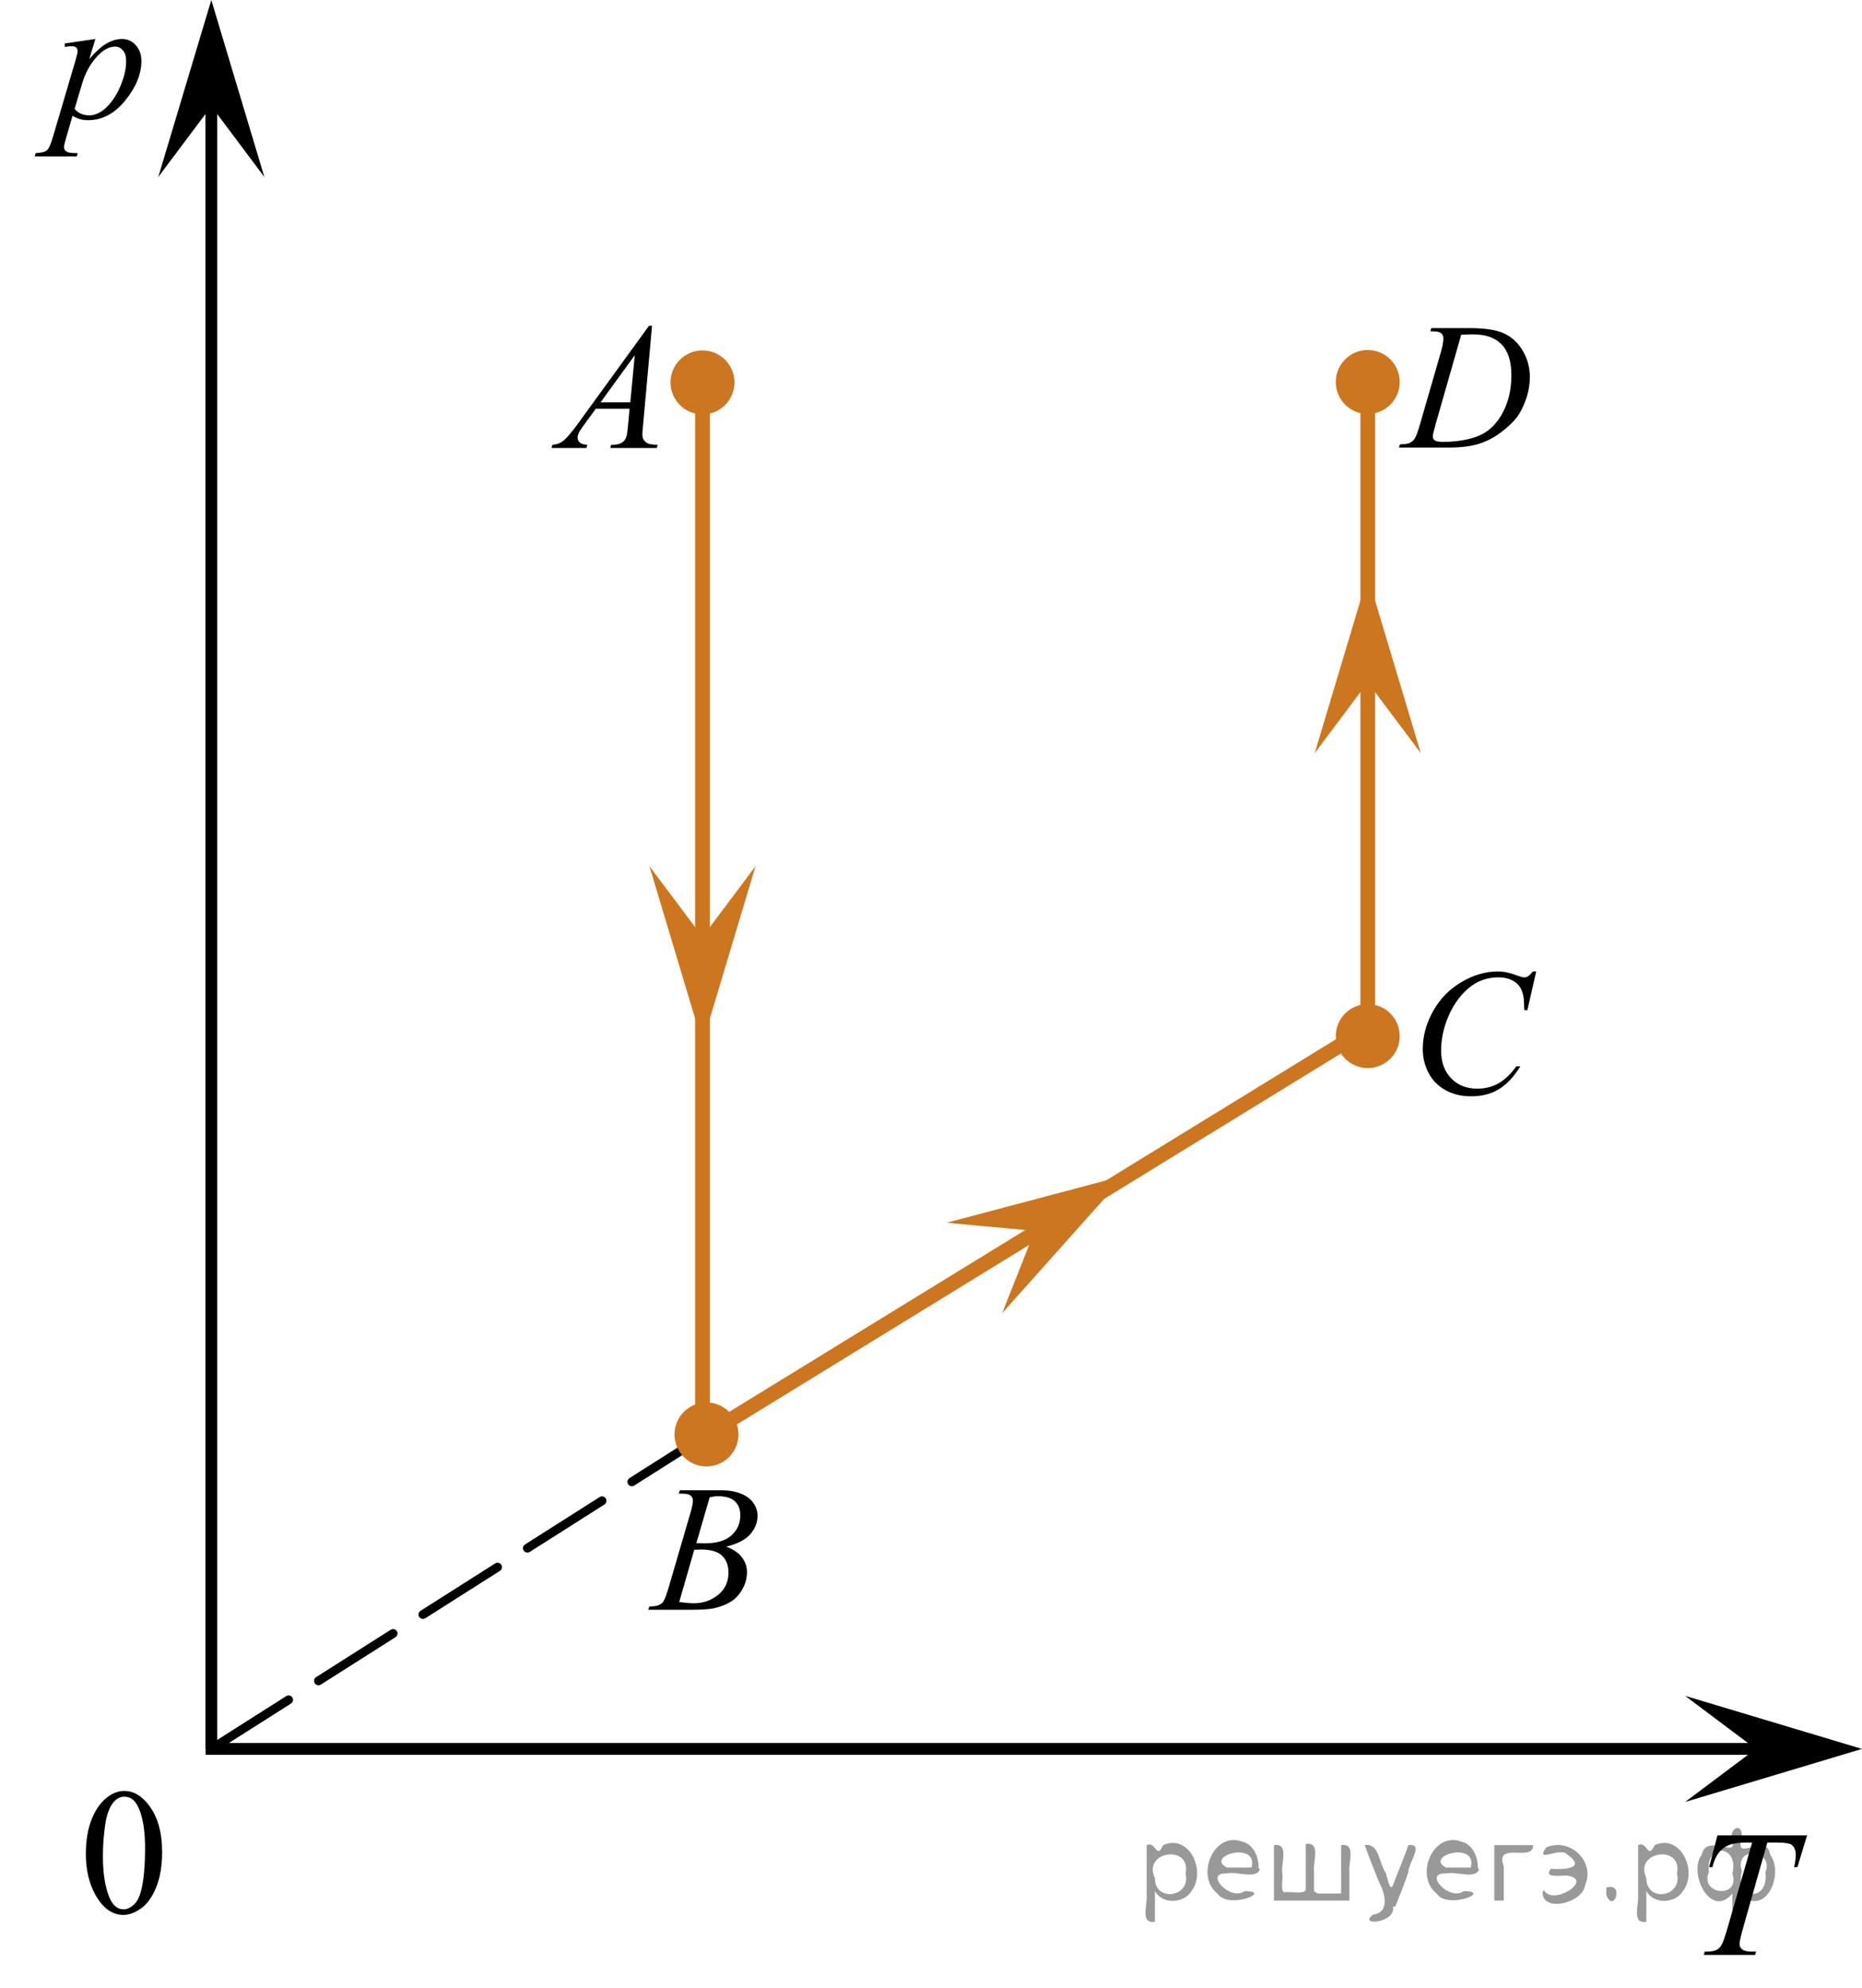 <?xml version="1.0" encoding="utf-8"?>
<!-- Generator: Adobe Illustrator 27.0.1, SVG Export Plug-In . SVG Version: 6.00 Build 0)  -->
<svg version="1.1" id="Слой_1" xmlns="http://www.w3.org/2000/svg" xmlns:xlink="http://www.w3.org/1999/xlink" x="0px" y="0px"
	 width="157.998px" height="168.591px" viewBox="0 0 157.998 168.591" enable-background="new 0 0 157.998 168.591"
	 xml:space="preserve">
<line fill="none" stroke="#000000" stroke-miterlimit="10" x1="17.45" y1="148.337" x2="149.487" y2="148.337"/>
<line fill="none" stroke="#000000" stroke-miterlimit="10" x1="17.931" y1="148.337" x2="17.931" y2="8.598"/>
<polygon points="148.989,148.337 142.989,143.837 157.998,148.337 142.989,152.837 "/>
<polygon points="17.931,9.007 13.431,15.012 17.931,0 22.431,15.012 "/>
<g>
	<g>
		<g>
			<defs>
				<rect id="SVGID_1_" y="0.277" width="15.566" height="16.56"/>
			</defs>
			<clipPath id="SVGID_00000150799840703443007010000000990663887277532833_">
				<use xlink:href="#SVGID_1_"  overflow="visible"/>
			</clipPath>
		</g>
	</g>
	<g>
		<g>
			<defs>
				<rect id="SVGID_00000037680845049102260500000001659202835523677596_" x="0.152" y="0.359" width="15.525" height="16.56"/>
			</defs>
			<clipPath id="SVGID_00000129886210665051372290000016566429676911958144_">
				<use xlink:href="#SVGID_00000037680845049102260500000001659202835523677596_"  overflow="visible"/>
			</clipPath>
			<g clip-path="url(#SVGID_00000129886210665051372290000016566429676911958144_)">
				<path d="M8.095,3.307L7.572,5.012c0.551-0.633,1.042-1.075,1.474-1.327s0.873-0.378,1.323-0.378
					s0.834,0.174,1.152,0.522c0.318,0.349,0.477,0.802,0.477,1.36c0,1.087-0.452,2.193-1.357,3.317
					s-1.958,1.686-3.161,1.686c-0.252,0-0.476-0.027-0.671-0.082C6.616,10.057,6.397,9.961,6.154,9.822l-0.553,1.913
					C5.49,12.11,5.435,12.355,5.435,12.469c0,0.108,0.029,0.201,0.087,0.278c0.058,0.077,0.153,0.136,0.284,0.178
					s0.392,0.063,0.781,0.063l-0.068,0.274H2.948l0.076-0.274c0.47-0.019,0.787-0.099,0.951-0.237
					c0.164-0.138,0.337-0.521,0.519-1.148l1.918-6.493c0.116-0.41,0.174-0.665,0.174-0.764
					c0-0.133-0.039-0.237-0.117-0.311C6.391,3.959,6.271,3.922,6.109,3.922c-0.146,0-0.351,0.018-0.614,0.052V3.685
					L8.095,3.307z M6.329,9.237c0.314,0.366,0.735,0.548,1.266,0.548c0.263,0,0.531-0.071,0.804-0.215
					c0.273-0.143,0.54-0.355,0.8-0.637s0.494-0.606,0.701-0.975c0.207-0.368,0.393-0.802,0.557-1.301
					c0.164-0.499,0.246-0.993,0.246-1.482c0-0.395-0.092-0.698-0.276-0.908c-0.185-0.21-0.401-0.315-0.648-0.315
					c-0.545,0-1.085,0.306-1.618,0.919S7.236,6.201,6.989,7.021L6.329,9.237z"/>
			</g>
		</g>
	</g>
</g>
<g>
	<g>
		<g>
			<g>
				<g>
					<g>
						<g>
							<g>
								<g>
									<g>
										<g>
											<g>
												<g>
													<g>
														<defs>
															
																<rect id="SVGID_00000010280741168398517150000012230359709353123258_" x="43.823" y="24.086" width="15.125" height="16.694"/>
														</defs>
														<clipPath id="SVGID_00000053522284670379300530000007357005319209752477_">
															<use xlink:href="#SVGID_00000010280741168398517150000012230359709353123258_"  overflow="visible"/>
														</clipPath>
														<g clip-path="url(#SVGID_00000053522284670379300530000007357005319209752477_)">
															<g enable-background="new    ">
																<path d="M55.328,27.634l-0.761,8.431c-0.04,0.394-0.06,0.652-0.06,0.777
																	c0,0.199,0.037,0.351,0.111,0.456c0.093,0.144,0.22,0.251,0.38,0.321
																	c0.16,0.069,0.43,0.104,0.809,0.104l-0.081,0.276H51.782l0.082-0.276h0.17
																	c0.319,0,0.58-0.07,0.782-0.209c0.143-0.095,0.254-0.252,0.333-0.472
																	c0.054-0.154,0.105-0.518,0.154-1.091l0.118-1.285h-2.865l-1.02,1.397
																	c-0.231,0.314-0.376,0.539-0.435,0.676c-0.059,0.138-0.089,0.266-0.089,0.386
																	c0,0.159,0.065,0.296,0.192,0.41c0.128,0.115,0.34,0.178,0.635,0.188l-0.081,0.276h-2.962
																	l0.082-0.276c0.364-0.015,0.685-0.139,0.964-0.37c0.277-0.231,0.692-0.727,1.244-1.483l5.982-8.236
																	h0.259V27.634z M53.865,30.123l-2.902,3.999h2.519L53.865,30.123z"/>
															</g>
														</g>
													</g>
												</g>
											</g>
										</g>
									</g>
								</g>
							</g>
						</g>
					</g>
				</g>
			</g>
		</g>
	</g>
</g>
<g>
	<g>
		<g>
			<g>
				<g>
					<g>
						<g>
							<g>
								<g>
									<g>
										<g>
											<g>
												<g>
													<g>
														<g>
															<defs>
																
																	<rect id="SVGID_00000121251129617401987470000011981709013270225826_" x="52.387" y="122.624" width="15.124" height="16.695"/>
															</defs>
															<clipPath id="SVGID_00000182512578295487676210000008024999334530808742_">
																<use xlink:href="#SVGID_00000121251129617401987470000011981709013270225826_"  overflow="visible"/>
															</clipPath>
															<g clip-path="url(#SVGID_00000182512578295487676210000008024999334530808742_)">
																<g enable-background="new    ">
																	<path d="M57.589,126.679l0.103-0.276h3.575c0.601,0,1.136,0.095,1.606,0.284s0.822,0.453,1.056,0.792
																		s0.351,0.697,0.351,1.076c0,0.583-0.208,1.11-0.624,1.581c-0.416,0.471-1.094,0.818-2.034,1.042
																		c0.606,0.231,1.051,0.534,1.336,0.912c0.286,0.379,0.428,0.795,0.428,1.248
																		c0,0.504-0.128,0.984-0.384,1.442c-0.256,0.459-0.585,0.815-0.986,1.069
																		c-0.401,0.254-0.885,0.44-1.451,0.56c-0.404,0.085-1.034,0.127-1.891,0.127h-3.67l0.096-0.276
																		c0.384-0.01,0.645-0.048,0.783-0.112c0.197-0.085,0.337-0.196,0.421-0.336
																		c0.118-0.19,0.276-0.623,0.473-1.301l1.794-6.137c0.153-0.518,0.229-0.882,0.229-1.091
																		c0-0.185-0.068-0.33-0.203-0.438c-0.135-0.106-0.393-0.16-0.771-0.16
																		C57.741,126.687,57.663,126.684,57.589,126.679z M57.633,135.88c0.532,0.069,0.948,0.104,1.248,0.104
																		c0.768,0,1.449-0.234,2.042-0.703c0.593-0.468,0.89-1.103,0.89-1.905
																		c0-0.613-0.184-1.092-0.55-1.435s-0.959-0.516-1.776-0.516c-0.158,0-0.35,0.008-0.576,0.022
																		L57.633,135.88z M59.088,130.887c0.32,0.01,0.551,0.016,0.694,0.016
																		c1.024,0,1.786-0.227,2.286-0.677c0.499-0.451,0.75-1.016,0.75-1.693
																		c0-0.513-0.153-0.913-0.458-1.199c-0.305-0.287-0.792-0.43-1.462-0.43
																		c-0.177,0-0.403,0.029-0.679,0.09L59.088,130.887z"/>
																</g>
															</g>
														</g>
													</g>
												</g>
											</g>
										</g>
									</g>
								</g>
							</g>
						</g>
					</g>
				</g>
			</g>
		</g>
	</g>
</g>
<g>
	<g>
		<g>
			<g>
				<g>
					<g>
						<g>
							<g>
								<g>
									<g>
										<g>
											<g>
												<g>
													<g>
														<g>
															<defs>
																
																	<rect id="SVGID_00000161615684776296435090000013383477969175140013_" x="117.631" y="78.838" width="16.51" height="18.079"/>
															</defs>
															<clipPath id="SVGID_00000014594572327128217420000001972985082743392188_">
																<use xlink:href="#SVGID_00000161615684776296435090000013383477969175140013_"  overflow="visible"/>
															</clipPath>
															<g clip-path="url(#SVGID_00000014594572327128217420000001972985082743392188_)">
																<g enable-background="new    ">
																	<path d="M130.352,82.394l-0.746,3.279h-0.266l-0.03-0.822c-0.024-0.299-0.081-0.565-0.17-0.799
																		c-0.089-0.234-0.222-0.438-0.398-0.608c-0.178-0.172-0.401-0.307-0.673-0.403
																		c-0.271-0.098-0.571-0.146-0.901-0.146c-0.882,0-1.652,0.244-2.312,0.732
																		c-0.842,0.622-1.502,1.501-1.98,2.637c-0.394,0.935-0.591,1.885-0.591,2.846
																		c0,0.981,0.283,1.764,0.85,2.349s1.303,0.878,2.209,0.878c0.685,0,1.295-0.154,1.829-0.464
																		c0.534-0.309,1.03-0.784,1.488-1.426h0.348c-0.542,0.871-1.143,1.512-1.803,1.923
																		s-1.45,0.616-2.372,0.616c-0.817,0-1.541-0.173-2.172-0.519c-0.631-0.347-1.11-0.833-1.44-1.461
																		c-0.33-0.627-0.495-1.302-0.495-2.023c0-1.105,0.293-2.182,0.879-3.227
																		c0.586-1.046,1.391-1.867,2.412-2.465c1.022-0.598,2.053-0.896,3.093-0.896
																		c0.487,0,1.034,0.117,1.64,0.351c0.267,0.1,0.458,0.149,0.576,0.149
																		c0.118,0,0.222-0.024,0.31-0.074c0.089-0.05,0.236-0.191,0.443-0.426L130.352,82.394
																		L130.352,82.394z"/>
																</g>
															</g>
														</g>
													</g>
												</g>
											</g>
										</g>
									</g>
								</g>
							</g>
						</g>
					</g>
				</g>
			</g>
		</g>
	</g>
</g>
<g>
	<g>
		<g>
			<g>
				<g>
					<g>
						<g>
							<g>
								<g>
									<g>
										<g>
											<g>
												<g>
													<g>
														<g>
															<defs>
																
																	<rect id="SVGID_00000056391681895285810560000008622521182244401845_" x="116.188" y="24.05" width="16.507" height="16.699"/>
															</defs>
															<clipPath id="SVGID_00000142888251031480976130000014035603800038011582_">
																<use xlink:href="#SVGID_00000056391681895285810560000008622521182244401845_"  overflow="visible"/>
															</clipPath>
															<g clip-path="url(#SVGID_00000142888251031480976130000014035603800038011582_)">
																<g enable-background="new    ">
																	<path d="M121.369,28.105l0.089-0.277h3.198c1.355,0,2.358,0.157,3.011,0.471
																		s1.174,0.808,1.562,1.483c0.39,0.675,0.584,1.399,0.584,2.172c0,0.662-0.112,1.307-0.336,1.932
																		c-0.225,0.626-0.478,1.126-0.762,1.502c-0.283,0.377-0.718,0.792-1.304,1.245s-1.222,0.788-1.906,1.005
																		s-1.539,0.325-2.563,0.325h-4.24l0.096-0.276c0.389-0.01,0.65-0.045,0.783-0.104
																		c0.197-0.085,0.343-0.199,0.435-0.344c0.144-0.21,0.304-0.631,0.48-1.264l1.773-6.129
																		c0.138-0.483,0.207-0.862,0.207-1.136c0-0.194-0.065-0.344-0.192-0.449s-0.38-0.157-0.754-0.157
																		H121.369z M123.991,28.389l-2.172,7.586c-0.162,0.568-0.243,0.92-0.243,1.054
																		c0,0.08,0.025,0.157,0.077,0.232c0.052,0.074,0.122,0.124,0.211,0.149
																		c0.128,0.045,0.335,0.067,0.62,0.067c0.773,0,1.491-0.081,2.153-0.243
																		c0.663-0.162,1.206-0.402,1.63-0.722c0.601-0.463,1.081-1.101,1.44-1.913
																		s0.539-1.736,0.539-2.772c0-1.171-0.275-2.042-0.827-2.613c-0.552-0.571-1.357-0.856-2.416-0.856
																		C124.743,28.36,124.405,28.37,123.991,28.389z"/>
																</g>
															</g>
														</g>
													</g>
												</g>
											</g>
										</g>
									</g>
								</g>
							</g>
						</g>
					</g>
				</g>
			</g>
		</g>
	</g>
</g>
<g>
	<g>
		<g>
			<g>
				<g>
					<g>
						<g>
							<g>
								<g>
									<g>
										<g>
											<g>
												<g>
													<g>
														<g>
															<defs>
																
																	<rect id="SVGID_00000067919536723150196550000014802003472878909589_" x="141.924" y="151.894" width="15.125" height="16.697"/>
															</defs>
															<clipPath id="SVGID_00000083798369019870012720000001520908561800122255_">
																<use xlink:href="#SVGID_00000067919536723150196550000014802003472878909589_"  overflow="visible"/>
															</clipPath>
															<g clip-path="url(#SVGID_00000083798369019870012720000001520908561800122255_)">
																<g enable-background="new    ">
																	<path d="M145.731,155.673h7.606l-0.819,2.691h-0.281c0.094-0.395,0.141-0.746,0.141-1.055
																		c0-0.363-0.111-0.638-0.332-0.822c-0.168-0.14-0.599-0.209-1.293-0.209h-0.79l-1.98,6.981
																		c-0.251,0.877-0.376,1.418-0.376,1.622c0,0.19,0.078,0.345,0.236,0.467
																		c0.157,0.122,0.435,0.184,0.834,0.184h0.34l-0.089,0.276h-4.356l0.081-0.276h0.191
																		c0.385,0,0.68-0.062,0.887-0.188c0.143-0.084,0.272-0.237,0.388-0.459
																		c0.115-0.222,0.276-0.691,0.483-1.409l2.075-7.197h-0.598c-0.576,0-1.04,0.074-1.393,0.224
																		c-0.352,0.15-0.636,0.366-0.853,0.65s-0.395,0.688-0.532,1.212h-0.273L145.731,155.673z"/>
																</g>
															</g>
														</g>
													</g>
												</g>
											</g>
										</g>
									</g>
								</g>
							</g>
						</g>
					</g>
				</g>
			</g>
		</g>
	</g>
</g>
<g>
	<g>
		<g>
			<g>
				<g>
					<g>
						<g>
							<g>
								<g>
									<g>
										<g>
											<g>
												<g>
													<g>
														<defs>
															
																<rect id="SVGID_00000152237861435195193410000001737092909280265374_" x="4.465" y="148.337" width="12.354" height="18.066"/>
														</defs>
														<clipPath id="SVGID_00000091012311600359456170000013183749713987896223_">
															<use xlink:href="#SVGID_00000152237861435195193410000001737092909280265374_"  overflow="visible"/>
														</clipPath>
														<g clip-path="url(#SVGID_00000091012311600359456170000013183749713987896223_)">
															<g enable-background="new    ">
																<path d="M7.285,157.231c0-1.155,0.172-2.15,0.517-2.984c0.344-0.834,0.802-1.455,1.372-1.863
																	c0.443-0.324,0.9-0.485,1.373-0.485c0.767,0,1.456,0.396,2.066,1.188
																	c0.762,0.981,1.144,2.311,1.144,3.988c0,1.175-0.168,2.174-0.502,2.995s-0.761,1.418-1.28,1.789
																	c-0.519,0.371-1.02,0.557-1.502,0.557c-0.955,0-1.748-0.57-2.383-1.711
																	C7.553,159.743,7.285,158.586,7.285,157.231z M8.732,157.418c0,1.395,0.169,2.532,0.509,3.413
																	c0.281,0.742,0.699,1.113,1.254,1.113c0.266,0,0.541-0.121,0.826-0.362
																	c0.286-0.241,0.502-0.646,0.649-1.214c0.226-0.856,0.339-2.064,0.339-3.623
																	c0-1.154-0.118-2.118-0.354-2.891c-0.177-0.572-0.406-0.978-0.686-1.217
																	c-0.202-0.164-0.445-0.247-0.731-0.247c-0.335,0-0.632,0.152-0.893,0.456
																	c-0.354,0.413-0.595,1.063-0.723,1.949C8.796,155.683,8.732,156.557,8.732,157.418z"/>
															</g>
														</g>
													</g>
												</g>
											</g>
										</g>
									</g>
								</g>
							</g>
						</g>
					</g>
				</g>
			</g>
		</g>
	</g>
</g>
<line fill="none" stroke="#CC761F" stroke-width="1.25" stroke-miterlimit="10" x1="59.609" y1="32.433" x2="59.609" y2="122.05"/>
<line fill="none" stroke="#CC761F" stroke-width="1.25" stroke-miterlimit="10" x1="59.949" y1="121.665" x2="116.725" y2="86.815"/>
<line fill="none" stroke="#CC761F" stroke-width="1.25" stroke-miterlimit="10" x1="116.059" y1="32.4" x2="116.059" y2="87.593"/>
<line fill="none" stroke="#000000" stroke-width="0.75" stroke-linecap="round" stroke-linejoin="round" stroke-miterlimit="10" stroke-dasharray="7.5,3" x1="59.949" y1="121.665" x2="17.931" y2="148.337"/>
<circle fill="#CC761F" stroke="#CC761F" stroke-width="0.75" stroke-miterlimit="10" cx="59.609" cy="32.433" r="2.338"/>
<polygon fill="#CC761F" points="87.798,104.403 80.33,103.708 95.474,99.692 85.038,111.378 "/>
<circle fill="#CC761F" stroke="#CC761F" stroke-width="0.75" stroke-miterlimit="10" cx="116.059" cy="32.4" r="2.338"/>
<circle fill="#CC761F" stroke="#CC761F" stroke-width="0.75" stroke-miterlimit="10" cx="59.949" cy="121.665" r="2.338"/>
<circle fill="#CC761F" stroke="#CC761F" stroke-width="0.75" stroke-miterlimit="10" cx="116.059" cy="87.877" r="2.338"/>
<polygon fill="#CC761F" points="116.059,57.874 111.559,63.875 116.059,48.868 120.559,63.875 "/>
<polygon fill="#CC761F" points="59.609,79.468 64.109,73.467 59.609,88.474 55.109,73.467 "/>
<g style="stroke:none;fill:#000;fill-opacity:0.4" > <path d="m 98.0,160.5 c 0,0.8 0,1.6 0,2.5 -1.3,0.2 -0.6,-1.5 -0.7,-2.3 0,-1.4 0,-2.8 0,-4.2 0.8,-0.4 0.8,1.3 1.4,0.0 2.2,-1.0 3.7,2.2 2.4,3.9 -0.6,1.0 -2.4,1.2 -3.1,0.0 z m 2.6,-1.6 c 0.5,-2.5 -3.7,-1.9 -2.6,0.4 0.0,2.1 3.1,1.6 2.6,-0.4 z" /> <path d="m 106.9,158.6 c -0.4,0.8 -1.9,0.1 -2.8,0.3 -2.0,-0.1 0.3,2.4 1.5,1.5 2.5,0.0 -1.4,1.6 -2.3,0.2 -1.9,-1.5 -0.3,-5.3 2.1,-4.4 0.9,0.2 1.4,1.2 1.4,2.2 z m -0.7,-0.2 c 0.6,-2.3 -4.0,-1.0 -2.1,0.0 0.7,0 1.4,-0.0 2.1,-0.0 z" /> <path d="m 111.8,160.6 c 0.6,0 1.3,0 2.0,0 0,-1.3 0,-2.7 0,-4.1 1.3,-0.2 0.6,1.5 0.7,2.3 0,0.8 0,1.6 0,2.4 -2.1,0 -4.2,0 -6.4,0 0,-1.5 0,-3.1 0,-4.7 1.3,-0.2 0.6,1.5 0.7,2.3 0.1,0.5 -0.2,1.6 0.2,1.7 0.5,-0.1 1.6,0.2 1.8,-0.2 0,-1.3 0,-2.6 0,-3.9 1.3,-0.2 0.6,1.5 0.7,2.3 0,0.5 0,1.1 0,1.7 z" /> <path d="m 118.2,161.7 c 0.3,1.4 -3.0,1.7 -1.7,0.7 1.5,-0.2 1.0,-1.9 0.5,-2.8 -0.4,-1.0 -0.8,-2.0 -1.2,-3.1 1.2,-0.2 1.2,1.4 1.7,2.2 0.2,0.2 0.4,1.9 0.7,1.2 0.4,-1.1 0.9,-2.2 1.3,-3.4 1.4,-0.2 0.0,1.5 -0.0,2.3 -0.3,0.9 -0.7,1.9 -1.1,2.9 z" /> <path d="m 125.5,158.6 c -0.4,0.8 -1.9,0.1 -2.8,0.3 -2.0,-0.1 0.3,2.4 1.5,1.5 2.5,0.0 -1.4,1.6 -2.3,0.2 -1.9,-1.5 -0.3,-5.3 2.1,-4.4 0.9,0.2 1.4,1.2 1.4,2.2 z m -0.7,-0.2 c 0.6,-2.3 -4.0,-1.0 -2.1,0.0 0.7,0 1.4,-0.0 2.1,-0.0 z" /> <path d="m 126.8,161.2 c 0,-1.5 0,-3.1 0,-4.7 1.1,0 2.2,0 3.3,0 0.0,1.5 -3.3,-0.4 -2.5,1.8 0,0.9 0,1.9 0,2.9 -0.2,0 -0.5,0 -0.7,0 z" /> <path d="m 131.0,160.3 c 0.7,1.4 4.2,-0.8 2.1,-1.2 -0.5,-0.1 -2.2,0.3 -1.5,-0.6 1.0,0.1 3.1,0.0 1.4,-1.2 -0.6,-0.7 -2.8,0.8 -1.8,-0.6 2.0,-0.9 4.2,1.2 3.3,3.2 -0.2,1.5 -3.5,2.3 -3.6,0.7 l 0,-0.1 0,-0.0 0,0 z" /> <path d="m 136.3,160.1 c 1.6,-0.5 0.6,2.3 -0.0,0.6 -0.0,-0.2 0.0,-0.4 0.0,-0.6 z" /> <path d="m 139.7,160.5 c 0,0.8 0,1.6 0,2.5 -1.3,0.2 -0.6,-1.5 -0.7,-2.3 0,-1.4 0,-2.8 0,-4.2 0.8,-0.4 0.8,1.3 1.4,0.0 2.2,-1.0 3.7,2.2 2.4,3.9 -0.6,1.0 -2.4,1.2 -3.1,0.0 z m 2.6,-1.6 c 0.5,-2.5 -3.7,-1.9 -2.6,0.4 0.0,2.1 3.1,1.6 2.6,-0.4 z" /> <path d="m 145.0,158.8 c -0.8,1.9 2.7,2.3 2.0,0.1 0.6,-2.4 -2.3,-2.7 -2.0,-0.1 z m 2.0,4.2 c 0,-0.8 0,-1.6 0,-2.4 -1.8,2.2 -3.8,-1.7 -2.6,-3.3 0.4,-1.8 3.0,0.3 2.6,-1.1 -0.4,-1.1 0.9,-1.8 0.8,-0.3 -0.7,2.2 2.1,-0.6 2.4,1.4 1.2,1.6 -0.3,5.2 -2.4,3.5 -0.4,0.6 0.6,2.5 -0.8,2.1 z m 2.8,-4.2 c 0.8,-1.9 -2.7,-2.3 -2.0,-0.1 -0.6,2.4 2.3,2.7 2.0,0.1 z" /> </g></svg>

<!--File created and owned by https://sdamgia.ru. Copying is prohibited. All rights reserved.-->
